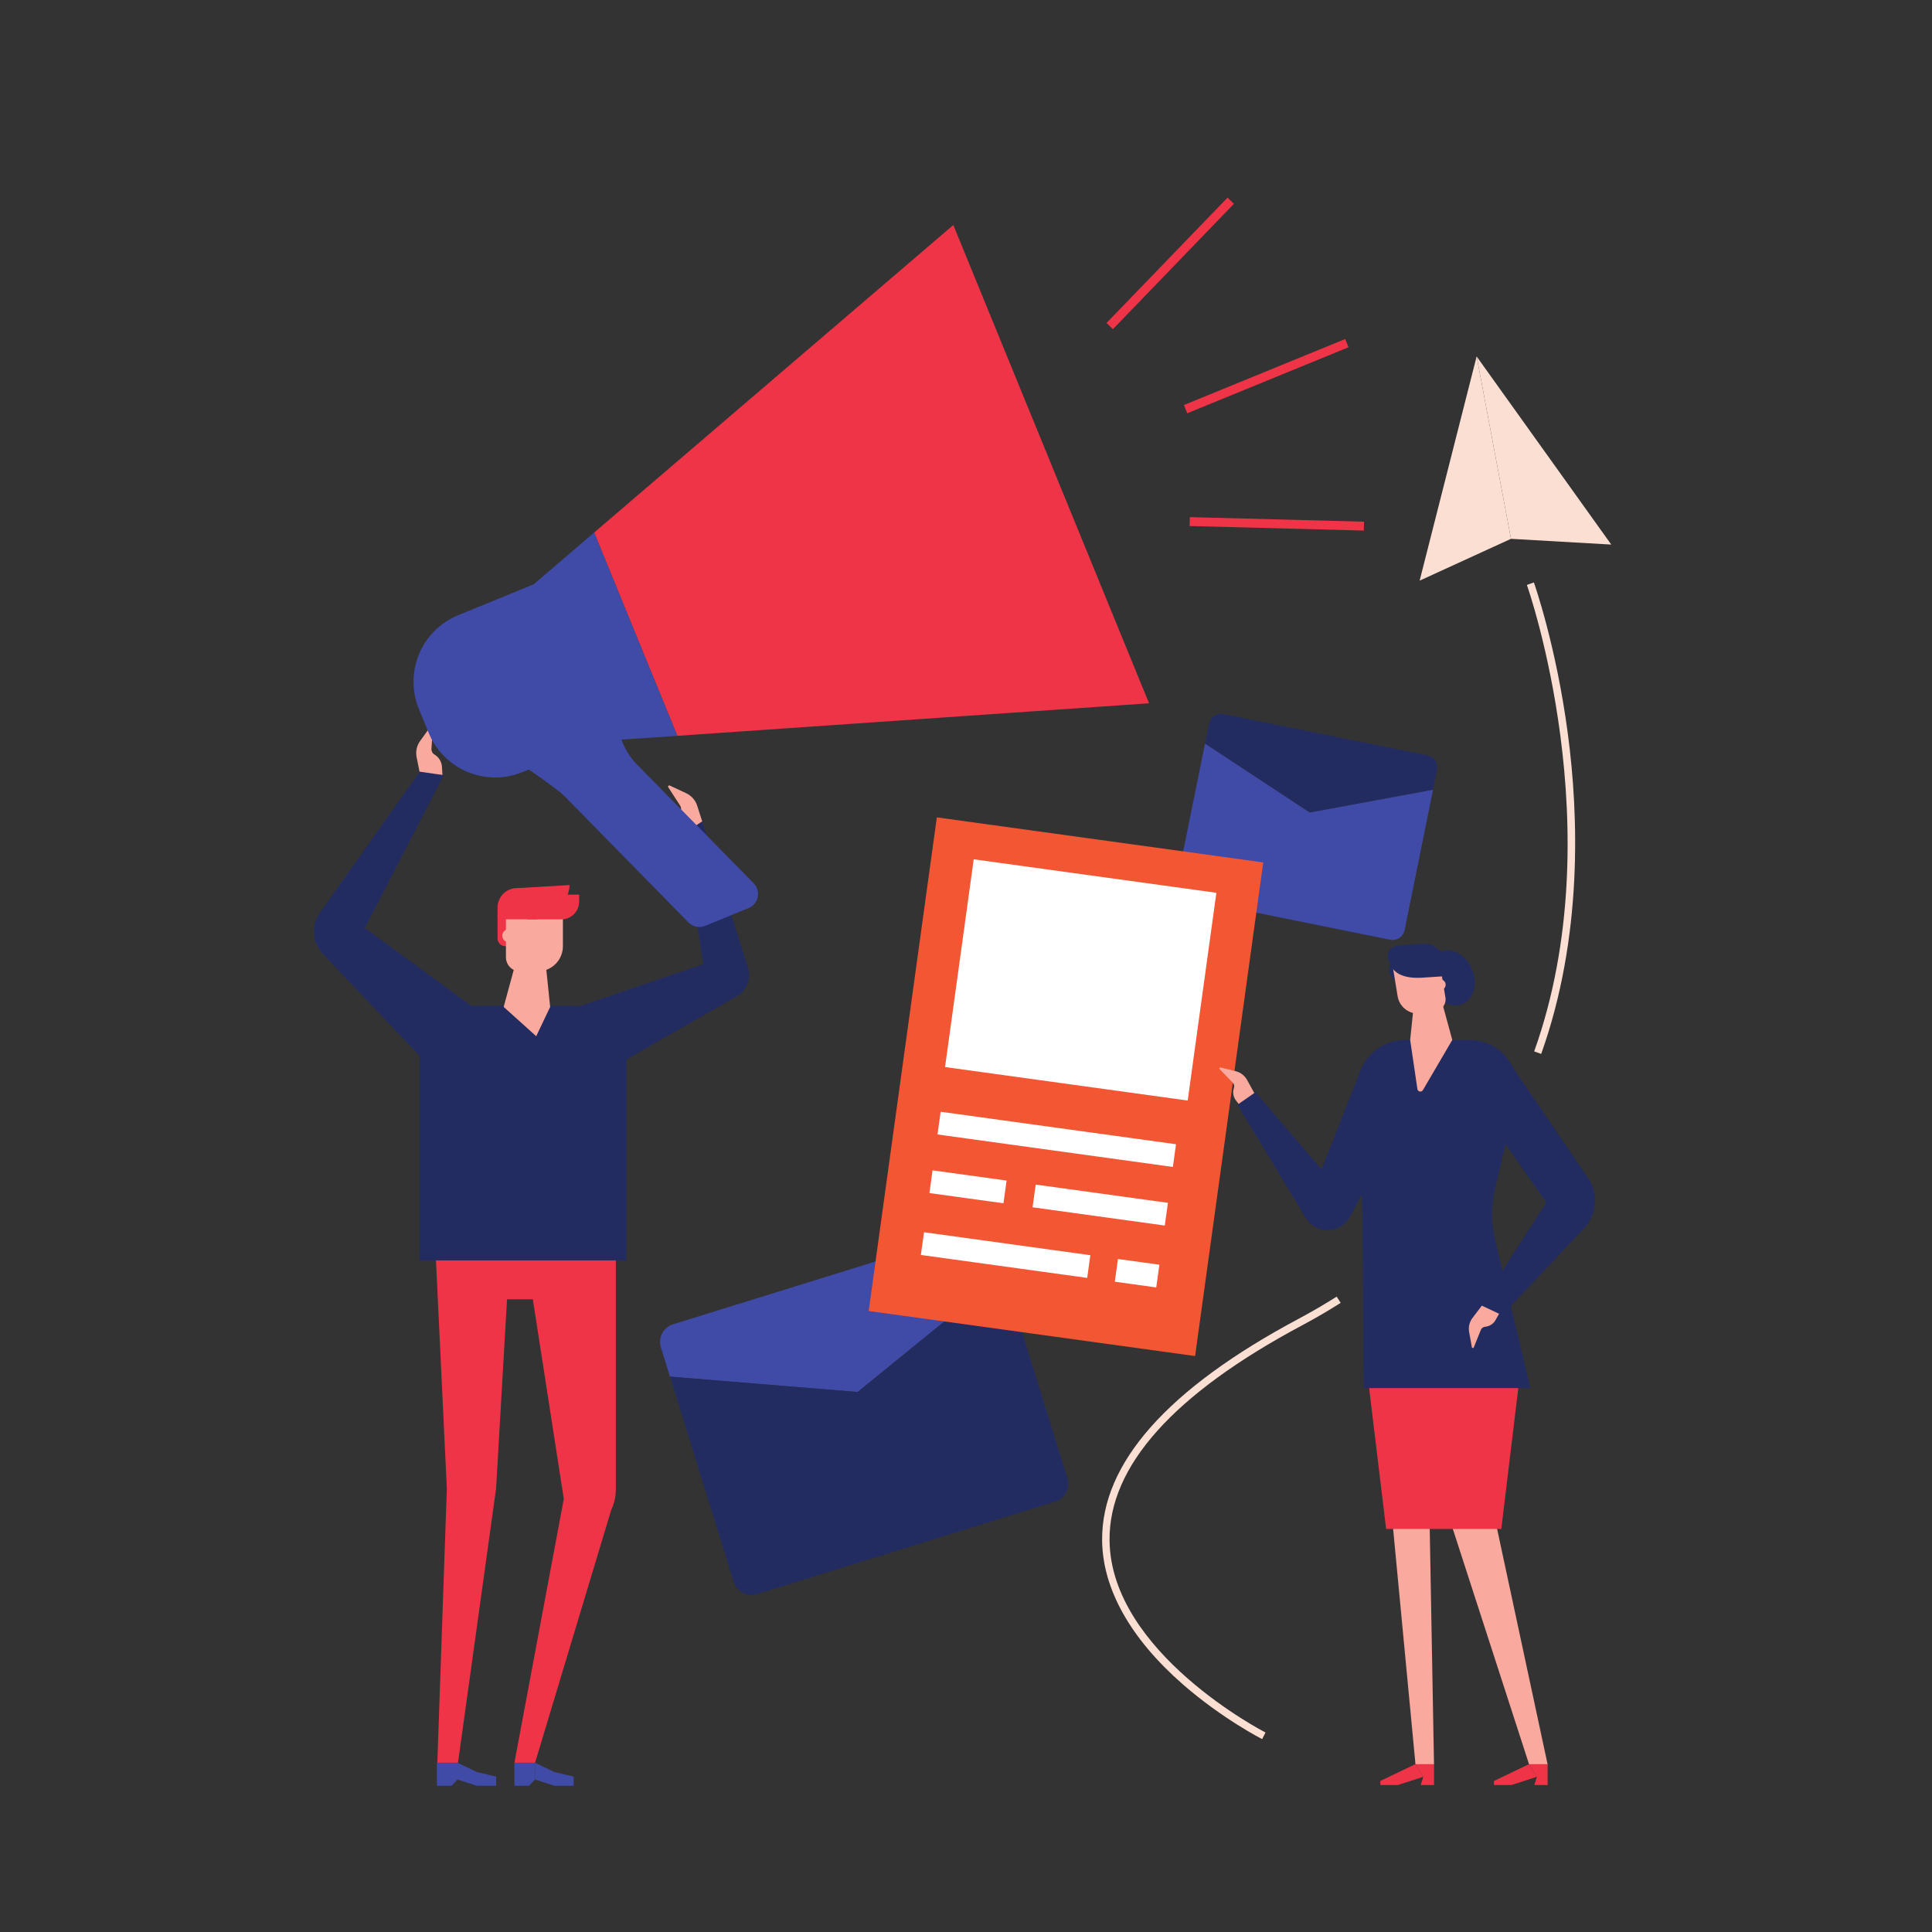<?xml version="1.0" ?><svg height="1333.333" id="svg2" version="1.1" viewBox="0 0 1333.333 1333.333" width="1333.333" xml:space="preserve" xmlns="http://www.w3.org/2000/svg" xmlns:inkscape="http://www.inkscape.org/namespaces/inkscape" xmlns:sodipodi="http://sodipodi.sourceforge.net/DTD/sodipodi-0.dtd" xmlns:svg="http://www.w3.org/2000/svg"><rect x="0" y="0" width="1333.333" height="1333.333" fill="#333333" stroke="none"/><defs id="defs6"/><g id="g8" transform="matrix(1.333,0,0,-1.333,0,1333.333)"><g id="g10" transform="scale(0.1)"><path d="m 6780.65,5795.55 638.35,118.02 20.94,103.41 c 6.98,34.46 -15.31,68.05 -49.77,75.02 l -1055.72,213.74 c -34.45,6.99 -68.05,-15.3 -75.02,-49.75 l -20.94,-103.43 542.16,-357.01" id="path12" style="fill:#232c60;fill-opacity:1;fill-rule:nonzero;stroke:none"/><path d="m 6780.8,5795.48 -542.17,357.02 -147.08,-726.48 c -6.97,-34.46 15.3,-68.05 49.75,-75.02 l 1055.74,-213.74 c 34.46,-6.98 68.04,15.3 75.03,49.75 l 147.08,726.49 -638.35,-118.02" id="path14" style="fill:#404ba8;fill-opacity:1;fill-rule:nonzero;stroke:none"/><path d="m 4440.37,2795.71 755.97,615.63 -46.95,151.35 c -15.65,50.43 -69.22,78.62 -119.65,62.98 L 3484.7,3146.28 c -50.42,-15.65 -78.62,-69.22 -62.97,-119.65 l 46.96,-151.34 971.68,-79.58" id="path16" style="fill:#404ba8;fill-opacity:1;fill-rule:nonzero;stroke:none"/><path d="m 4440.6,2795.73 -971.67,79.58 329.88,-1063.2 c 15.65,-50.43 69.21,-78.62 119.64,-62.98 l 1545.03,479.39 c 50.44,15.65 78.63,69.22 62.99,119.65 L 5196.58,3411.36 4440.6,2795.73" id="path18" style="fill:#232c60;fill-opacity:1;fill-rule:nonzero;stroke:none"/><path d="M 6187.37,2981.8 4497.45,3215.09 4850.25,5770.78 6540.18,5537.5 6187.37,2981.8" id="path20" style="fill:#f25633;fill-opacity:1;fill-rule:nonzero;stroke:none"/><path d="m 6149.06,4304.65 -1256.33,173.43 148.48,1075.6 1256.32,-173.43 -148.47,-1075.6" id="path22" style="fill:#ffffff;fill-opacity:1;fill-rule:nonzero;stroke:none"/><path d="m 6072.34,3960.83 -1218.64,168.23 16.23,117.61 1218.65,-168.23 -16.24,-117.61" id="path24" style="fill:#ffffff;fill-opacity:1;fill-rule:nonzero;stroke:none"/><path d="m 5628.75,3386.41 -861.17,118.88 16.24,117.61 861.17,-118.87 -16.24,-117.62" id="path26" style="fill:#ffffff;fill-opacity:1;fill-rule:nonzero;stroke:none"/><path d="m 5986.23,3337.06 -214.53,29.61 16.24,117.62 214.53,-29.62 -16.24,-117.61" id="path28" style="fill:#ffffff;fill-opacity:1;fill-rule:nonzero;stroke:none"/><path d="m 5195.14,3772.79 -383.32,52.92 16.23,117.61 383.33,-52.92 -16.24,-117.61" id="path30" style="fill:#ffffff;fill-opacity:1;fill-rule:nonzero;stroke:none"/><path d="m 6030.46,3657.47 -684.63,94.51 16.25,117.62 684.61,-94.51 -16.23,-117.62" id="path32" style="fill:#ffffff;fill-opacity:1;fill-rule:nonzero;stroke:none"/><path d="m 7448.78,2311.68 h 253.96 L 8012.56,867.332 h -95.87 L 7448.78,2311.68" id="path34" style="fill:#f9a99e;fill-opacity:1;fill-rule:nonzero;stroke:none"/><path d="m 7398.01,2311.68 26.28,-1444.348 h -95.88 L 7191.29,2311.68 h 206.72" id="path36" style="fill:#f9a99e;fill-opacity:1;fill-rule:nonzero;stroke:none"/><path d="m 7734.79,760.961 h 90.5 l 131.75,42.602 -41.25,65.406 -181,-87.059 v -20.949" id="path38" style="fill:#ef3448;fill-opacity:1;fill-rule:nonzero;stroke:none"/><path d="m 7943.94,760.961 h 68.62 v 108.008 h -96.77 l 41.25,-65.406 -13.1,-42.602" id="path40" style="fill:#ef3448;fill-opacity:1;fill-rule:nonzero;stroke:none"/><path d="m 7146.51,760.961 h 90.5 l 131.74,42.602 -41.25,65.406 -180.99,-87.059 v -20.949" id="path42" style="fill:#ef3448;fill-opacity:1;fill-rule:nonzero;stroke:none"/><path d="m 7355.66,760.961 h 68.63 v 108.008 h -96.79 l 41.25,-65.406 -13.09,-42.602" id="path44" style="fill:#ef3448;fill-opacity:1;fill-rule:nonzero;stroke:none"/><path d="m 7176.33,2086.6 h 596.34 l 104.91,869.55 h -806.16 l 104.91,-869.55" id="path46" style="fill:#ef3448;fill-opacity:1;fill-rule:nonzero;stroke:none"/><path d="m 7407.18,4894.9 c 31.64,-74.93 105.13,-115.46 164.14,-90.54 59.03,24.92 81.21,105.87 49.58,180.79 -31.64,74.93 -105.13,115.47 -164.15,90.55 -59.01,-24.93 -81.21,-105.87 -49.57,-180.8" id="path48" style="fill:#232c60;fill-opacity:1;fill-rule:nonzero;stroke:none"/><path d="m 7319.47,4990.58 c 5.3,-34.92 -18.69,-67.53 -53.62,-72.83 -34.91,-5.32 -67.52,18.69 -72.82,53.6 -5.31,34.91 18.69,67.52 53.61,72.83 34.91,5.31 67.52,-18.69 72.83,-53.6" id="path50" style="fill:#232c60;fill-opacity:1;fill-rule:nonzero;stroke:none"/><path d="m 7359.4,4756.26 74.39,12.22 c 32.82,5.38 55.05,36.35 49.67,69.16 l -35.69,217.44 -239.93,-39.38 28.01,-170.73 c 9.62,-58.61 64.94,-98.33 123.55,-88.71" id="path52" style="fill:#f9a99e;fill-opacity:1;fill-rule:nonzero;stroke:none"/><path d="m 7429.41,4909.6 c -3.01,-15.06 6.78,-29.7 21.84,-32.7 15.06,-3 29.7,6.77 32.71,21.84 3,15.06 -6.78,29.71 -21.85,32.71 -15.06,3 -29.7,-6.78 -32.7,-21.85" id="path54" style="fill:#f9a99e;fill-opacity:1;fill-rule:nonzero;stroke:none"/><path d="m 7482.11,4948.46 -125.52,-8.03 c -109.4,-4.91 -160.15,34.96 -171.49,109.57 -4.06,26.69 20.14,52.5 54.05,57.66 l 109.18,8.11 c 58.48,8.89 111.57,-21.22 118.57,-67.25 l 15.21,-100.06" id="path56" style="fill:#232c60;fill-opacity:1;fill-rule:nonzero;stroke:none"/><path d="m 7923.22,2815.81 h -863.14 l -6.14,901.28 -28.15,651.91 c 0,137.72 111.65,249.36 249.36,249.36 h 332.39 c 161.07,0 279.88,-150.41 242.59,-307.09 l -109.7,-460.91 c -20.85,-87.62 -20.85,-178.92 0,-266.55 l 182.79,-768" id="path58" style="fill:#232c60;fill-opacity:1;fill-rule:nonzero;stroke:none"/><path d="m 7328.58,4886.73 125.02,-28.56 65.23,-239.81 -152,-259.57 c -7.36,-12.59 -26.46,-8.88 -28.59,5.55 l -37.43,254.02 27.77,268.37" id="path60" style="fill:#f9a99e;fill-opacity:1;fill-rule:nonzero;stroke:none"/><path d="m 7744.41,3157.79 458.81,487.76 c 33.47,36.56 52.84,83.84 54.62,133.38 1.77,49.59 -14.17,98.18 -45,137.07 l -424.83,625.09 -132.88,-264.33 350.61,-499.97 -345.9,-537.13 84.57,-81.87" id="path62" style="fill:#232c60;fill-opacity:1;fill-rule:nonzero;stroke:none"/><path d="m 7671.74,3242.84 -48.46,-64.03 c -15.53,-20.53 -21.78,-46.6 -17.24,-71.93 l 14.19,-79.36 c 0.92,-5.12 7.99,-5.86 9.93,-1.02 l 36.45,90.32 c 3.79,9.4 12.53,15.88 22.62,16.77 22.65,2 42.82,15.09 53.85,34.97 l 17.93,32.3 -89.27,41.98" id="path64" style="fill:#f9a99e;fill-opacity:1;fill-rule:nonzero;stroke:none"/><path d="m 6495.19,4341.06 -38.74,70.34 c -12.42,22.53 -33.69,38.87 -58.67,45.04 l -78.26,19.35 c -5.06,1.26 -8.61,-4.89 -4.98,-8.65 l 67.64,-70.07 c 7.04,-7.28 9.4,-17.91 6.1,-27.5 -7.4,-21.48 -3.65,-45.24 10.01,-63.42 l 22.19,-29.53 74.71,64.44" id="path66" style="fill:#f9a99e;fill-opacity:1;fill-rule:nonzero;stroke:none"/><path d="m 6990.24,3704.21 299.53,572.55 -252.25,167.99 -195.48,-496.46 -341.97,399.69 -93.64,-65.16 354.16,-586.16 c 25.94,-42.53 73.61,-66.82 123.26,-62.83 45.2,3.63 85.37,30.21 106.39,70.38" id="path68" style="fill:#232c60;fill-opacity:1;fill-rule:nonzero;stroke:none"/><path d="m 2616.34,5103.83 h 163.85 v 161.8 h -204.21 v -121.45 c 0,-22.28 18.08,-40.35 40.36,-40.35" id="path70" style="fill:#ef3448;fill-opacity:1;fill-rule:nonzero;stroke:none"/><path d="m 2250.73,3613.04 62.64,-1317.48 -49.14,-1419.138 h 106.92 l 197.19,1419.158 56.74,980.24 h 133.53 L 2918.94,2242.29 2663.36,876.422 h 106.87 l 394.46,1309.448 c 15.57,32.61 23.65,68.29 23.65,104.43 v 1322.74 h -937.61" id="path72" style="fill:#ef3448;fill-opacity:1;fill-rule:nonzero;stroke:none"/><path d="m 2970.06,757.16 h -99.91 l -99.92,32.242 v 87.02 l 99.92,-48.352 99.91,-23.57 v -47.34" id="path74" style="fill:#404ba8;fill-opacity:1;fill-rule:nonzero;stroke:none"/><path d="m 2739.15,757.16 h -75.79 v 119.262 h 106.87 v -87.02 l -31.08,-32.242" id="path76" style="fill:#404ba8;fill-opacity:1;fill-rule:nonzero;stroke:none"/><path d="m 2568.58,757.16 h -99.92 l -99.92,32.242 v 87.02 l 99.92,-48.352 99.92,-23.57 v -47.34" id="path78" style="fill:#404ba8;fill-opacity:1;fill-rule:nonzero;stroke:none"/><path d="m 2337.65,757.16 h -75.77 v 119.262 h 106.86 v -87.02 l -31.09,-32.242" id="path80" style="fill:#404ba8;fill-opacity:1;fill-rule:nonzero;stroke:none"/><path d="m 3635.7,5749.4 -26.04,81.51 c -9.13,28.59 -29.79,52.09 -57,64.8 l -85.21,39.8 c -5.51,2.57 -10.96,-3.67 -7.66,-8.78 l 61.64,-95.47 c 6.61,-10.23 6.28,-23.08 0.29,-33.7 -12.85,-22.76 -13.76,-50.41 -2.36,-73.99 l 18.74,-38.82 97.6,64.65" id="path82" style="fill:#f9a99e;fill-opacity:1;fill-rule:nonzero;stroke:none"/><path d="m 2173.94,5998.13 -17.01,83.85 c -5.97,29.43 0.61,60.01 18.17,84.37 l 55,76.3 c 3.56,4.93 11.35,2.14 10.96,-3.94 l -7.27,-113.4 c -0.76,-11.79 5.17,-23.02 15.34,-29.06 22.8,-13.52 37.41,-37.49 38.98,-63.95 l 2.55,-43.04 -116.72,8.87" id="path84" style="fill:#f9a99e;fill-opacity:1;fill-rule:nonzero;stroke:none"/><path d="M 2172.03,3477.22 H 3243.3 v 1028.11 c 0,160.24 -129.91,290.13 -290.14,290.13 h -491 c -160.23,0 -290.13,-129.89 -290.13,-290.13 V 3477.22" id="path86" style="fill:#232c60;fill-opacity:1;fill-rule:nonzero;stroke:none"/><path d="m 2783.88,4973.45 h -91.46 c -40.34,0 -73.05,32.7 -73.05,73.05 v 267.33 h 294.99 v -209.9 c 0,-72.06 -58.42,-130.48 -130.48,-130.48" id="path88" style="fill:#f9a99e;fill-opacity:1;fill-rule:nonzero;stroke:none"/><path d="m 2679.65,5054.2 138.03,31.55 30.66,-296.31 -72.24,-151.68 -168.48,151.68 72.03,264.76" id="path90" style="fill:#f9a99e;fill-opacity:1;fill-rule:nonzero;stroke:none"/><path d="m 2292.6,4408.94 148.26,385.7 -551.69,403.29 408,791.38 -124.23,18.03 -519.92,-734.8 c -42.79,-65.55 -34.99,-151.89 18.86,-208.71 l 620.72,-654.89" id="path92" style="fill:#232c60;fill-opacity:1;fill-rule:nonzero;stroke:none"/><path d="m 3877.59,4975.15 -241.89,774.25 -97.6,-64.65 102.83,-673.91 -688.31,-233.92 282.64,-264.13 591.38,338.43 c 37.91,29.24 57.34,76.49 50.95,123.93" id="path94" style="fill:#232c60;fill-opacity:1;fill-rule:nonzero;stroke:none"/><path d="m 2680.88,5292.41 h 139.86 c 70.67,0 127.96,57.29 127.96,127.96 l -264.04,-15.65 -3.78,-112.31" id="path96" style="fill:#ef3448;fill-opacity:1;fill-rule:nonzero;stroke:none"/><path d="m 2730.73,5242.57 h 175.56 c 50.95,0 92.25,41.3 92.25,92.25 v 35.71 h -203.1 c -35.74,0 -64.71,-28.98 -64.71,-64.73 v -63.23" id="path98" style="fill:#ef3448;fill-opacity:1;fill-rule:nonzero;stroke:none"/><path d="m 2575.98,5242.94 h 204.21 v 161.81 h -103.21 c -55.78,0 -101,-45.22 -101,-100.99 v -60.82" id="path100" style="fill:#ef3448;fill-opacity:1;fill-rule:nonzero;stroke:none"/><path d="m 2600.53,5158.14 c 0,-18.5 14.99,-33.48 33.48,-33.48 18.49,0 33.48,14.98 33.48,33.48 0,18.48 -14.99,33.47 -33.48,33.47 -18.49,0 -33.48,-14.99 -33.48,-33.47" id="path102" style="fill:#f9a99e;fill-opacity:1;fill-rule:nonzero;stroke:none"/><path d="m 2303.02,6314.67 892.17,127.91 c -35.54,-123.52 8.33,-300.32 97.49,-392.9 l 610.09,-620.94 c 38.55,-40.04 24.57,-106.35 -26.88,-127.41 l -225.53,-92.3 c -29.85,-12.22 -64.11,-4.98 -86.49,18.24 l -643.56,655.7 c -55.12,57.24 -617.29,431.7 -617.29,431.7" id="path104" style="fill:#404ba8;fill-opacity:1;fill-rule:nonzero;stroke:none"/><path d="M 4935.58,8837.5 5948.96,6361.42 3506.65,6192.97 3075.95,7245.32 4935.58,8837.5" id="path106" style="fill:#ef3448;fill-opacity:1;fill-rule:nonzero;stroke:none"/><path d="m 2372.3,6817.46 c -190.28,-77.88 -281.4,-295.26 -203.53,-485.54 l 50.46,-123.28 c 77.87,-190.28 295.25,-281.41 485.54,-203.53 l 390.65,159.88 411.23,27.98 -430.7,1052.35 -312.99,-267.97 -390.66,-159.89" id="path108" style="fill:#404ba8;fill-opacity:1;fill-rule:nonzero;stroke:none"/><path d="m 6146.82,7862.97 -17.42,42.57 834.88,341.68 17.42,-42.57 -834.88,-341.68" id="path110" style="fill:#ef3448;fill-opacity:1;fill-rule:nonzero;stroke:none"/><path d="m 5761.95,8298.37 -33.11,31.94 626.48,649.09 33.1,-31.95 -626.47,-649.08" id="path112" style="fill:#ef3448;fill-opacity:1;fill-rule:nonzero;stroke:none"/><path d="m 7060.81,7255.62 -901.78,23.6 1.2,46 901.78,-23.61 -1.2,-45.99" id="path114" style="fill:#ef3448;fill-opacity:1;fill-rule:nonzero;stroke:none"/><path d="m 7644.93,8157.14 177.79,-944.26 -472.88,-216.56 z" id="path116" style="fill:#fcdfd3;fill-opacity:1;fill-rule:nonzero;stroke:none"/><path d="m 7644.93,8157.14 177.79,-944.26 519.26,-29.75 z" id="path118" style="fill:#fcdfd3;fill-opacity:1;fill-rule:nonzero;stroke:none"/><path d="m 6534.45,998.582 c -2.05,1.039 -207.46,106.178 -410.64,283.668 -270.8,236.54 -415.28,494.1 -417.83,744.83 -4.04,399.34 338.19,785.46 1017.19,1147.67 67.9,36.21 134.27,74.85 197.26,114.88 l 20.62,-32.43 c -63.82,-40.55 -131.04,-79.71 -199.79,-116.37 -665.35,-354.91 -1000.74,-729.5 -996.84,-1113.37 5.89,-581.02 799.41,-990.53 807.42,-994.61 l -17.39,-34.268" id="path120" style="fill:#fcdfd3;fill-opacity:1;fill-rule:nonzero;stroke:none"/><path d="m 7979.15,4546.09 -36.22,12.93 c 408.32,1143.47 -33.31,2402.5 -37.81,2415.08 l 36.18,12.97 c 1.15,-3.18 114.7,-323.43 175.64,-781.77 56.26,-423.28 78.05,-1054.72 -137.79,-1659.21" id="path122" style="fill:#fcdfd3;fill-opacity:1;fill-rule:nonzero;stroke:none"/></g></g></svg>